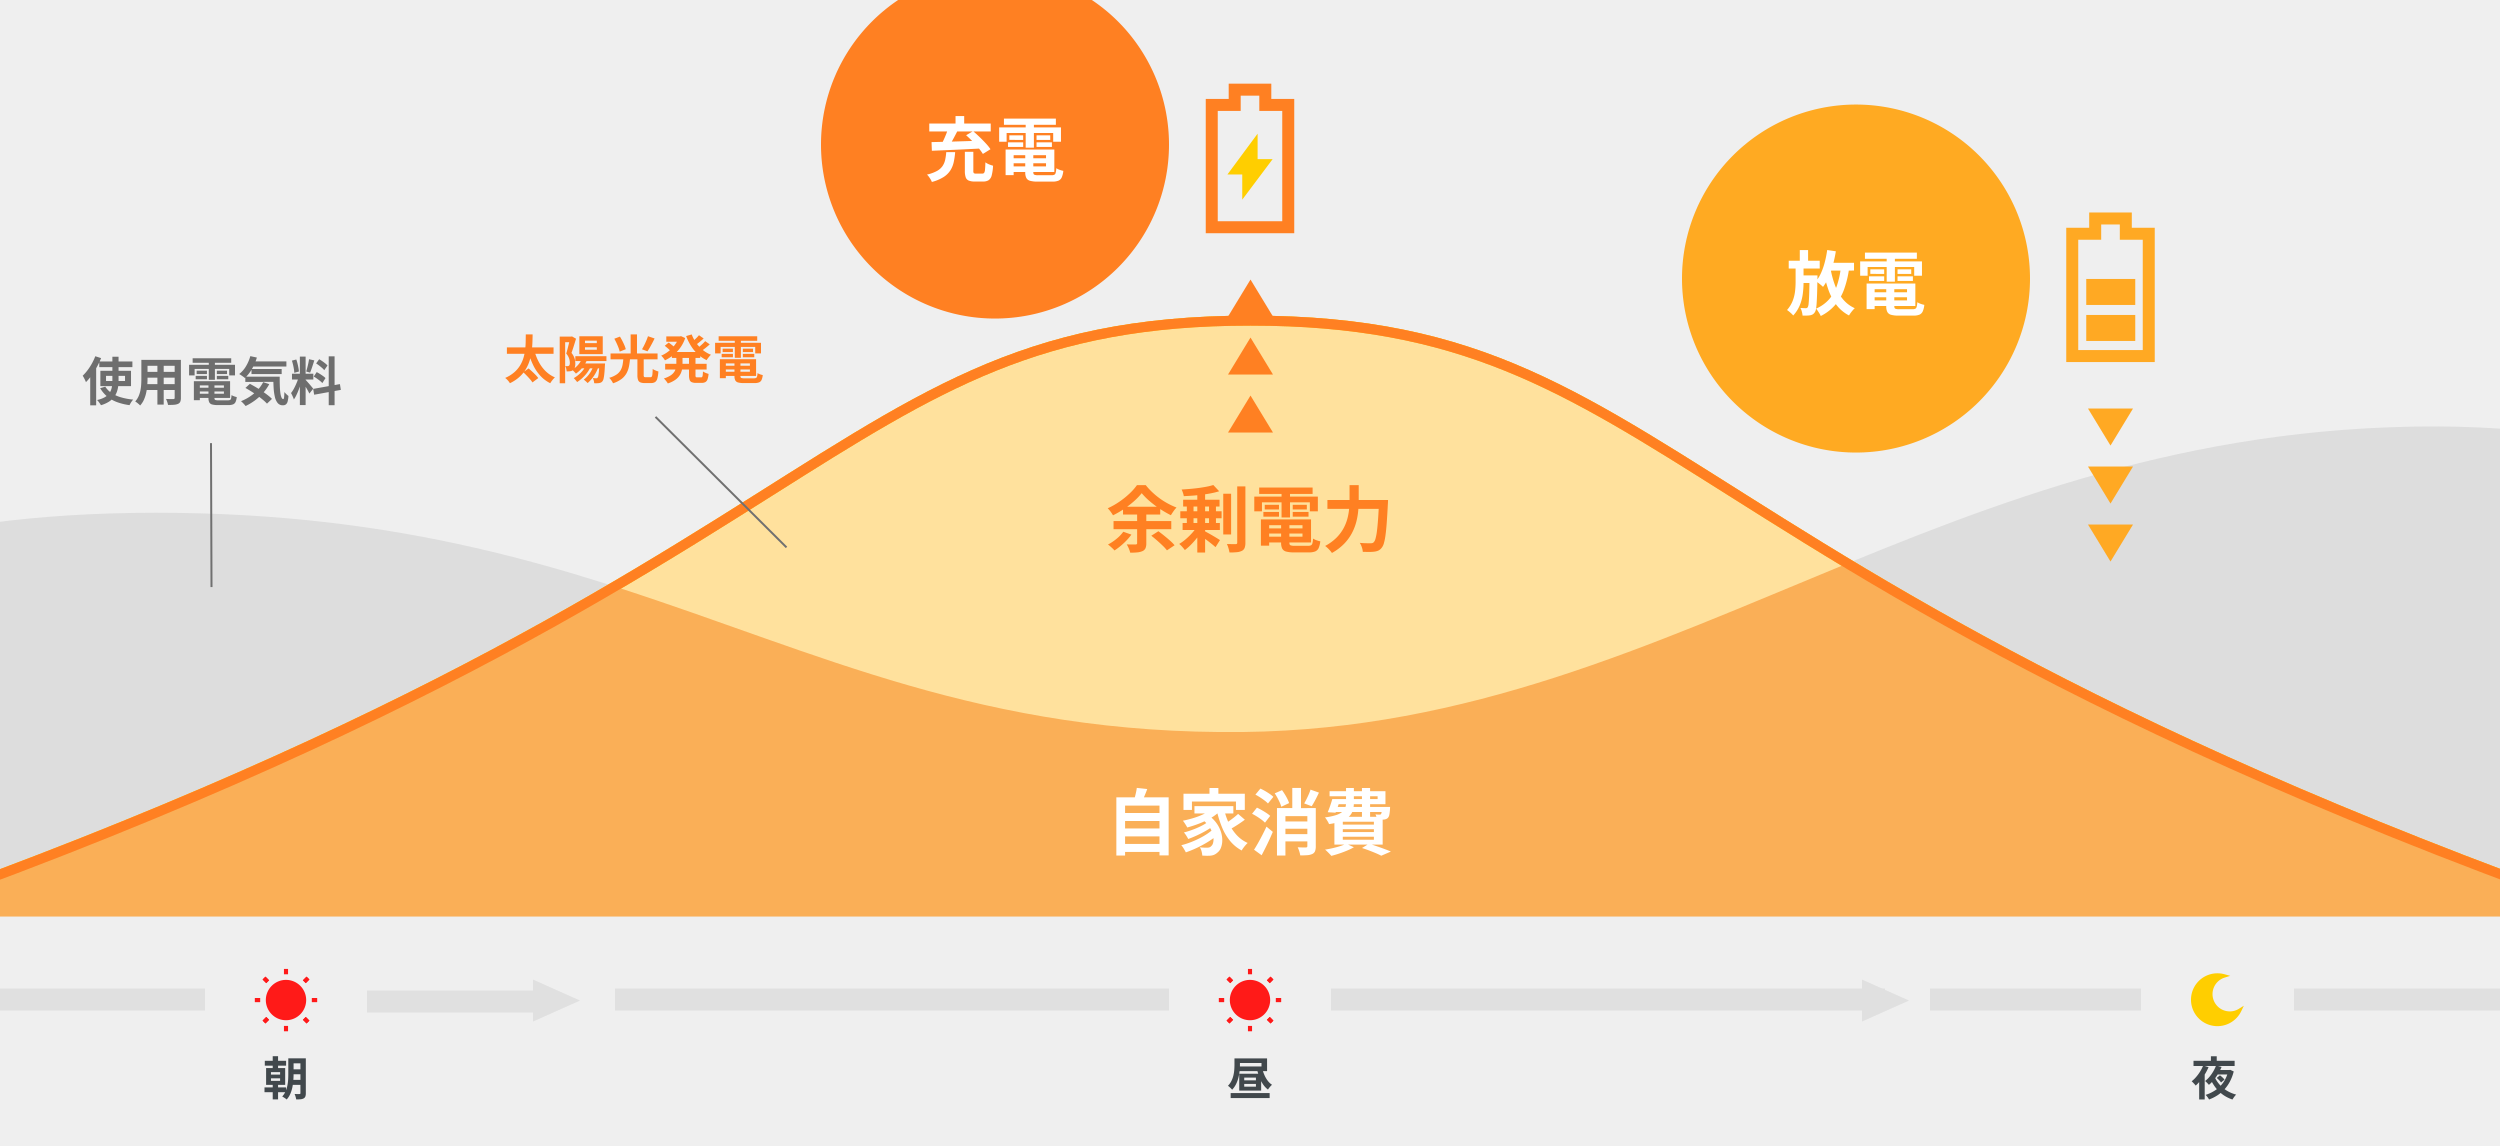 <?xml version="1.0" encoding="UTF-8"?>
<svg xmlns="http://www.w3.org/2000/svg" xmlns:xlink="http://www.w3.org/1999/xlink" width="2500" height="1146.285" viewBox="0 0 2500 1146.285">
  <rect x="0" y="0" width="2500" height="1146.285" fill="#333333" stroke="none"/>
  <defs>
    <clipPath id="clip-Web_1920_3">
      <rect width="2500" height="1146.284"></rect>
    </clipPath>
  </defs>
  <g id="Web_1920_3" data-name="Web 1920 – 3" clip-path="url(#clip-Web_1920_3)">
    <rect width="2500" height="1146.284" fill="#efefef"></rect>
    <g id="グループ_80" data-name="グループ 80">
      <path id="パス_193" data-name="パス 193" d="M9816.479,4553.866c-761.742-14.171-1025.041-379.2-1519.243-379.2s-763.144,300.483-1190.55,305.542-592.489-219.24-1087.342-219.24-516.985,234.872-987.881,255.9-305.649,737.3-305.649,737.3H9816.479Z" transform="translate(-5863.094 -3748.22)" fill="#ddd"></path>
      <path id="パス_201" data-name="パス 201" d="M1677.6,697.819H0C1278.257,309.079,1212.8,0,1677.6,0s399.335,309.079,1677.592,697.819Z" transform="translate(-427.116 315.63)" fill="#ffe19d"></path>
      <path id="パス_201_-_アウトライン" data-name="パス 201 - アウトライン" d="M3288.851,687.819c-651.989-204.061-940.9-386.478-1134.076-508.457C1987.511,73.748,1886.552,10,1677.6,10s-309.918,63.749-477.184,169.364C1007.231,301.342,718.324,483.758,66.337,687.819H3288.851m66.337,10H0C1278.257,309.079,1212.8,0,1677.6,0S2076.931,309.079,3355.188,697.819Z" transform="translate(-427.116 315.63)" fill="#fdbf17"></path>
      <path id="パス_202" data-name="パス 202" d="M1645.523,443.287H0c33.123-10.115,65.886-20.346,97.732-30.518,39.718-12.688,79.128-25.643,117.132-38.5,72.5-24.536,142.951-49.77,209.385-75,61.919-23.514,122.2-47.726,179.153-71.961,52.447-22.315,103.738-45.359,152.448-68.487,102.63-48.733,186.694-94.36,258.312-136.038C1214.4,87.45,1377.584,169.918,1638.635,166.829,1863.791,164.164,2044.968,79.516,2238.268,0c79.678,47.638,175.252,101.046,296.923,158.82,48.709,23.129,100,46.171,152.448,68.487,56.958,24.235,117.234,48.446,179.153,71.961,66.434,25.228,136.882,50.46,209.385,75,38,12.861,77.414,25.815,117.132,38.5,31.846,10.173,64.612,20.4,97.732,30.518Z" transform="translate(-395.044 565.164)" fill="#faaf57"></path>
      <path id="パス_203" data-name="パス 203" d="M3288.851,687.819c-651.989-204.061-940.9-386.478-1134.076-508.457C1987.511,73.748,1886.552,10,1677.6,10s-309.918,63.749-477.184,169.364C1007.231,301.342,718.324,483.758,66.337,687.819H3288.851m66.337,10H0C1278.257,309.079,1212.8,0,1677.6,0S2076.931,309.079,3355.188,697.819Z" transform="translate(-427.116 315.63)" fill="#ff8022"></path>
      <path id="パス_204" data-name="パス 204" d="M0,0H3075V1139H0Z" transform="translate(-282 916.556)" fill="#efefef"></path>
      <path id="パス_205" data-name="パス 205" d="M35.712-52.963a63.65,63.65,0,0,1-7.567,7.905,93.659,93.659,0,0,1-9.962,7.737,93.3,93.3,0,0,1-11.177,6.5,34.661,34.661,0,0,0-2.389-3.635,26.464,26.464,0,0,0-2.91-3.412,73.5,73.5,0,0,0,11.714-6.6,83.576,83.576,0,0,0,10.2-8.21A54.693,54.693,0,0,0,30.95-61h8.811a67.649,67.649,0,0,0,6.52,7.084,74.359,74.359,0,0,0,7.567,6.262A73.485,73.485,0,0,0,62.07-42.5a71.674,71.674,0,0,0,8.471,3.886,26.564,26.564,0,0,0-3.038,3.68q-1.443,2.085-2.614,4.017a104.979,104.979,0,0,1-10.817-6.26,100.9,100.9,0,0,1-10.338-7.75A65.937,65.937,0,0,1,35.712-52.963ZM17.033-39.421h37.2v7.776h-37.2ZM7.54-25.06H65.285v8.1H7.54ZM45.295-10.405l7.089-4.5Q55.1-12.92,58.2-10.433t5.888,4.978A45.34,45.34,0,0,1,68.6-.9l-7.65,5.106a41.821,41.821,0,0,0-4.2-4.627q-2.639-2.563-5.663-5.2T45.295-10.405Zm-28-3.985,8.1,2.854a53.278,53.278,0,0,1-4.956,5.92A69.86,69.86,0,0,1,14.527-.128,63.98,63.98,0,0,1,8.5,4.311,26.43,26.43,0,0,0,6.623,2.355Q5.45,1.233,4.191.138A23.7,23.7,0,0,0,1.97-1.605,49.95,49.95,0,0,0,10.52-7.314,37,37,0,0,0,17.295-14.39ZM31.125-36.248h9.18v33.4a12.053,12.053,0,0,1-.849,5.02,6,6,0,0,1-3.083,2.842,16.662,16.662,0,0,1-5.185,1.25q-3.021.289-7,.273a17.086,17.086,0,0,0-.8-2.747Q22.823,2.291,22.109.8A27.276,27.276,0,0,0,20.73-1.765q1.806.072,3.6.1t3.223.02q1.428-.008,2-.008a2.478,2.478,0,0,0,1.216-.332A1.2,1.2,0,0,0,31.125-3Zm86.123-16.139h7.873v40.724h-7.873Zm13.981-7.328H139.4V-3.534a14.43,14.43,0,0,1-.78,5.3A5.666,5.666,0,0,1,135.9,4.7a14.136,14.136,0,0,1-5.028,1.343,69.312,69.312,0,0,1-7.386.309,32.4,32.4,0,0,0-.985-4.193,29.555,29.555,0,0,0-1.579-4.281q2.829.072,5.3.1t3.391.012a1.9,1.9,0,0,0,1.255-.348,1.616,1.616,0,0,0,.36-1.212ZM74.309-34.909H115.6v7.046H74.309Zm2.834-11.527h36.392v6.861H77.142ZM76.6-23.125h37.264v6.975H76.6ZM91.3-55.033l7.817-1.3V6.4H91.3Zm-10.47,12.51h6.694V-19.8H80.831Zm22.192,0h6.919V-19.8h-6.919ZM91.246-20.013l6,2.436a62.1,62.1,0,0,1-5.267,8.052,85.009,85.009,0,0,1-6.458,7.512,55.834,55.834,0,0,1-6.679,5.948A36.341,36.341,0,0,0,76.229.721,24.257,24.257,0,0,0,73.211-2.2a49.168,49.168,0,0,0,6.7-4.875A64.8,64.8,0,0,0,86.3-13.349,43.937,43.937,0,0,0,91.246-20.013Zm16.065-41.12,5.86,6.246a71.785,71.785,0,0,1-7.935,2q-4.325.852-8.981,1.431t-9.344.931q-4.688.352-9.12.543a18.914,18.914,0,0,0-.842-3.343,25.6,25.6,0,0,0-1.322-3.3q4.248-.247,8.66-.627t8.623-.951q4.211-.572,7.907-1.3A59.456,59.456,0,0,0,107.312-61.132ZM97.675-15.467q.977.479,2.717,1.41t3.756,2.081q2.016,1.15,4,2.329T111.68-7.52q1.556.947,2.292,1.482l-4.44,7.063q-1.361-1.248-3.409-2.9t-4.371-3.406Q99.428-7.036,97.28-8.591t-3.709-2.6Zm61.49-2.29h40.883v5.137H159.165Zm.047-9.008h45.822V-3.652H159.212V-9.447h37.276V-20.971H159.212Zm15.9,3.191h8.281V-3.447q0,1.992.968,2.54a10.2,10.2,0,0,0,4.215.548H202.3a5.916,5.916,0,0,0,2.758-.515,3.139,3.139,0,0,0,1.376-2.078,25.156,25.156,0,0,0,.624-4.615A15.447,15.447,0,0,0,210.494-5.9a24.544,24.544,0,0,0,3.783,1.07,21.906,21.906,0,0,1-1.642,6.74,6.558,6.558,0,0,1-3.428,3.368,16.378,16.378,0,0,1-6.229.964H187.809a27.822,27.822,0,0,1-7.684-.838,6.15,6.15,0,0,1-3.9-2.936,12.7,12.7,0,0,1-1.113-5.872ZM154.9-26.765h8.266V-.455H154.9Zm-1.7-31.826H206.61v6.356H153.2Zm5.534,17.228h14.25v4.688h-14.25ZM157.387-34.2H173v4.743H157.387Zm29.328,0H202.53v4.743H186.715Zm0-7.167h14.112v4.688H186.715ZM175.559-56.017h8.451v27.31h-8.451Zm-27.278,6.477h63.567V-34.8h-8v-8.985h-47.9V-34.8h-7.665Zm73.132,3.389H276.6v8.844H221.412Zm51.621,0h9.011l-.028.8q-.028.8-.064,1.751t-.092,1.558q-.551,10.79-1.115,18.453t-1.263,12.719a54.172,54.172,0,0,1-1.6,8.012,12.562,12.562,0,0,1-2.124,4.4A9.667,9.667,0,0,1,272.426,4.4a13.528,13.528,0,0,1-4.067,1.1,35.891,35.891,0,0,1-5.149.293q-3.156,0-6.427-.107a17.133,17.133,0,0,0-.91-4.506,17.361,17.361,0,0,0-2.1-4.449q3.455.3,6.382.356t4.376.052a6.42,6.42,0,0,0,1.875-.236,3.5,3.5,0,0,0,1.452-.94,8.912,8.912,0,0,0,1.7-3.635,52.458,52.458,0,0,0,1.4-7.535q.616-4.811,1.131-12.053t.939-17.19Zm-29.5-14.884h9.181v14.869q0,4.912-.46,10.44a69.131,69.131,0,0,1-1.92,11.28,52.306,52.306,0,0,1-4.392,11.364,46.813,46.813,0,0,1-7.811,10.7,52.34,52.34,0,0,1-12.206,9.213,22.855,22.855,0,0,0-1.885-2.422q-1.178-1.347-2.505-2.59a23.585,23.585,0,0,0-2.4-2.005,48.2,48.2,0,0,0,11.168-8.1,41.081,41.081,0,0,0,7.1-9.316,43.9,43.9,0,0,0,3.975-9.86,58.623,58.623,0,0,0,1.736-9.769q.424-4.787.424-8.937Z" transform="translate(1106 546.142)" fill="#ff8022"></path>
      <path id="パス_206" data-name="パス 206" d="M17.256-39.076H50.39v5.657H17.256Zm6.769,14.4v5.138H43.03v-5.138Zm-5.657-5.077H49.011v15.305H18.368Zm4.9,15.851a21.455,21.455,0,0,0,6.316,6.4,34.292,34.292,0,0,0,9.432,4.287A64.463,64.463,0,0,0,51.206-.963,13.489,13.489,0,0,0,49.848.67q-.715.99-1.317,2.021t-1,1.9A57.91,57.91,0,0,1,34.938,1.522a33.821,33.821,0,0,1-9.745-5.555,31.35,31.35,0,0,1-7.022-8.318Zm7.109-29.931h6.173v23.717a45.551,45.551,0,0,1-.416,6.212,25.805,25.805,0,0,1-1.489,5.8A18.728,18.728,0,0,1,31.6-2.934a20.387,20.387,0,0,1-5.075,4.318,31.8,31.8,0,0,1-7.575,3.27,13.147,13.147,0,0,0-1.03-1.659Q17.236,2.03,16.5,1.066A13.365,13.365,0,0,0,15.076-.541a27.171,27.171,0,0,0,6.987-2.407A15.574,15.574,0,0,0,26.51-6.342a13.391,13.391,0,0,0,2.5-4.125,19.238,19.238,0,0,0,1.1-4.667,45.99,45.99,0,0,0,.269-5.028Zm-17.088-.48L19.1-42.443a81.771,81.771,0,0,1-4.183,8.821A83.635,83.635,0,0,1,9.7-25.282a52.271,52.271,0,0,1-5.765,6.868A21.149,21.149,0,0,0,3.1-20.392q-.573-1.213-1.227-2.441A20.028,20.028,0,0,0,.685-24.825a45.416,45.416,0,0,0,4.84-5.481A57.007,57.007,0,0,0,9.88-37.012,55.564,55.564,0,0,0,13.288-44.319ZM8.223-29.846l5.917-5.918.023.052V4.775H8.223ZM62.953-40.7H94.866v5.94H62.953Zm0,11.988H94.971V-22.9H62.953Zm-.1,12.26H95.174v5.888H62.85ZM59.363-40.7h6.173V-22q0,3.092-.274,6.71A57.574,57.574,0,0,1,64.23-8,34.67,34.67,0,0,1,62-.986a21.346,21.346,0,0,1-3.883,5.941,10.128,10.128,0,0,0-1.387-1.41q-.918-.8-1.876-1.526A14.522,14.522,0,0,0,53.2.9a19.3,19.3,0,0,0,3.382-5.2,28.257,28.257,0,0,0,1.843-5.867,43.49,43.49,0,0,0,.771-6.078q.167-3.036.167-5.792Zm33.309,0h6.213V-2.678a9.547,9.547,0,0,1-.624,3.851,4.335,4.335,0,0,1-2.192,2.121,11.9,11.9,0,0,1-4.041.923q-2.444.188-6.009.136a16.451,16.451,0,0,0-.787-3,24.682,24.682,0,0,0-1.227-2.981q1.494.093,3,.113t2.685.014q1.179-.006,1.658-.006a1.577,1.577,0,0,0,1.031-.277,1.274,1.274,0,0,0,.292-.964ZM75.4-38.328H81.7V4.018H75.4Zm39.557,25.5h29.526v3.71H114.952Zm.034-6.506h33.094V-2.637H114.987V-6.823h26.921v-8.323H114.987Zm11.481,2.3h5.981V-2.489q0,1.439.7,1.835a7.363,7.363,0,0,0,3.044.4h9.917A4.272,4.272,0,0,0,148.1-.631a2.267,2.267,0,0,0,.994-1.5,18.168,18.168,0,0,0,.451-3.333,11.156,11.156,0,0,0,2.478,1.2,17.726,17.726,0,0,0,2.732.773,15.821,15.821,0,0,1-1.186,4.868,4.736,4.736,0,0,1-2.476,2.433,11.829,11.829,0,0,1-4.5.7H135.64a20.094,20.094,0,0,1-5.549-.6,4.441,4.441,0,0,1-2.818-2.121,9.174,9.174,0,0,1-.8-4.241Zm-14.6-2.3h5.97v19h-5.97Zm-1.229-22.986h38.576v4.591H110.642Zm4,12.443h10.292v3.386H114.639Zm-.97,5.176h11.273v3.426H113.669Zm21.181,0h11.422v3.426H134.85Zm0-5.176h10.192v3.386H134.85Zm-8.058-10.584h6.1v19.724h-6.1Zm-19.7,4.678H153v10.645h-5.779v-6.489h-34.6v6.489h-5.536Zm61.835-3.388H204.39V-34H168.927Zm.572,7.645h30.178v5.037H169.5Zm-6.177,7.633h30.019v5.24H163.321Zm4.986-20.529L174.868-43a52.6,52.6,0,0,1-5.036,11.622,38.089,38.089,0,0,1-6.954,8.835,16.024,16.024,0,0,0-1.642-1.317q-1.051-.756-2.148-1.491a21.353,21.353,0,0,0-1.914-1.163,27.291,27.291,0,0,0,6.772-7.718A39.866,39.866,0,0,0,168.307-44.418Zm12.879,26.031,6.069,1.98a46.547,46.547,0,0,1-6.34,9.007A52.386,52.386,0,0,1,172.8-.046a59.053,59.053,0,0,1-9.19,5.523q-.47-.643-1.286-1.566T160.6,2.089q-.9-.9-1.6-1.459a48.713,48.713,0,0,0,9.025-4.721,42.222,42.222,0,0,0,7.6-6.448A35.718,35.718,0,0,0,181.186-18.387Zm10.107-5.5h6.415q-.018,4.719.095,8.782a70.745,70.745,0,0,0,.514,7.128,19.478,19.478,0,0,0,1.119,4.788q.718,1.724,1.849,1.724.611-.041.822-1.955t.263-5.074q.908,1.06,2.02,2.134a22.162,22.162,0,0,0,2.061,1.787,29.26,29.26,0,0,1-.776,5.311,5.8,5.8,0,0,1-1.681,3.032,4.757,4.757,0,0,1-3.139.968,6.415,6.415,0,0,1-5.128-2.206,14.543,14.543,0,0,1-2.847-6.139,52.223,52.223,0,0,1-1.257-9.12Q191.315-17.915,191.293-23.889ZM163.413-12.621l4.458-4.1q2.819,1.484,5.932,3.324t6.141,3.869q3.027,2.03,5.642,4.034a39.126,39.126,0,0,1,4.371,3.829L184.99,3.079a43.078,43.078,0,0,0-4.1-3.85q-2.467-2.065-5.413-4.187t-6.06-4.089Q166.3-11.014,163.413-12.621Zm54.444-31.3h5.767V4.532h-5.767Zm-7.878,17.077h21.342v5.808H209.979Zm6.783,3.081,3.439,1.7q-.648,2.623-1.542,5.515t-1.972,5.735q-1.077,2.843-2.293,5.362a31.345,31.345,0,0,1-2.527,4.387,16.956,16.956,0,0,0-.758-2.14q-.492-1.161-1.044-2.308t-1.045-1.98a29.431,29.431,0,0,0,3.067-4.765q1.5-2.836,2.742-5.875A47.465,47.465,0,0,0,216.762-23.761Zm6.77,3.037a15.285,15.285,0,0,1,1.248,1.29q.791.892,1.77,1.988t1.912,2.219l1.678,2.02q.745.9,1.069,1.348l-3.827,4.87q-.509-1.11-1.346-2.649t-1.821-3.17q-.984-1.631-1.914-3.087t-1.624-2.387ZM209.919-39.932l4.353-1.134A34.974,34.974,0,0,1,215.517-37q.534,2.185.912,4.245a35.959,35.959,0,0,1,.5,3.731l-4.672,1.256a27.57,27.57,0,0,0-.372-3.771q-.338-2.1-.851-4.305T209.919-39.932Zm17.121-1.4,5.263,1.151q-.665,2.1-1.384,4.346t-1.438,4.294q-.719,2.051-1.366,3.618l-3.943-1.129q.554-1.658,1.105-3.829t1.03-4.4Q226.787-39.506,227.04-41.333ZM246.722-44.2h5.86V4.613h-5.86ZM231.188-11.655l26.728-4.8.921,5.785L232.149-5.829Zm2.941-25.473,3.045-4.215q1.479.843,3.065,1.941t3,2.227a15.907,15.907,0,0,1,2.251,2.118l-3.237,4.7a16.36,16.36,0,0,0-2.149-2.225q-1.358-1.2-2.929-2.407T234.129-37.127Zm-2.356,13.1,2.919-4.447q1.531.78,3.2,1.829t3.172,2.129a17.122,17.122,0,0,1,2.427,2.057l-3.132,4.98a18.335,18.335,0,0,0-2.311-2.144q-1.456-1.167-3.1-2.335T231.773-24.023Z" transform="translate(82 400.556)" fill="#6e6e6e"></path>
      <path id="パス_207" data-name="パス 207" d="M9.714-39.123h5.353v13.649H9.714Zm0,25.329h5.353V4.035H9.714Zm-1.749-3.2v2.517H17.1v-2.517Zm0-6.235v2.461H17.1v-2.461ZM3.1-27.261H22.178v16.812H3.1Zm-1.3-7.3h21.3v4.86H1.806ZM27.992-26H40.068v4.923H27.992Zm0-11.03H40.068v4.995H27.992Zm-.04,21.567H40.078v4.994H27.951ZM1.5-7.967H23.024v4.851H1.5ZM37.425-37.029h5.4v34.9a9.458,9.458,0,0,1-.466,3.274,3.613,3.613,0,0,1-1.712,1.918,7.765,7.765,0,0,1-3.026.858q-1.78.171-4.433.161a12.623,12.623,0,0,0-.341-1.749q-.259-1-.584-1.995a10.58,10.58,0,0,0-.714-1.716q1.522.082,2.991.1t1.965-.028a1.038,1.038,0,0,0,.713-.212,1,1,0,0,0,.207-.724Zm-12.128,0h5.281v15.91q0,2.889-.253,6.251a54.84,54.84,0,0,1-.953,6.809,32.768,32.768,0,0,1-2.078,6.6,20.53,20.53,0,0,1-3.635,5.64,8.347,8.347,0,0,0-1.271-1.055q-.83-.584-1.7-1.122A11.3,11.3,0,0,0,19.186,1.2,18.507,18.507,0,0,0,22.53-3.916a28.779,28.779,0,0,0,1.819-5.747,41.449,41.449,0,0,0,.777-5.9q.171-2.932.171-5.56Z" transform="translate(263 1095.341)" fill="#41484c"></path>
      <path id="パス_208" data-name="パス 208" d="M3.669-2.282H42.643V2.713H3.669ZM35.087-27.353a40.953,40.953,0,0,0,2.177,6.7,28.148,28.148,0,0,0,3.319,5.863,17.271,17.271,0,0,0,4.448,4.24A13.183,13.183,0,0,0,43.6-9.177q-.776.848-1.475,1.754a18.5,18.5,0,0,0-1.16,1.665,21.808,21.808,0,0,1-4.921-5.248,34.48,34.48,0,0,1-3.575-6.98,64.441,64.441,0,0,1-2.51-8.23Zm-24.894-9.6H40.07v12.727H10.193v-4.635H34.5v-3.492H10.193ZM17.226-11.4v2.755H28.932V-11.4Zm0-6.34v2.71H28.932v-2.71Zm-4.994-3.881h21.92V-4.749H12.232ZM7.469-36.955h5.47v6.434q0,2.674-.312,5.915a47.689,47.689,0,0,1-1.137,6.651,32.616,32.616,0,0,1-2.377,6.6,22.416,22.416,0,0,1-4,5.743A10.6,10.6,0,0,0,3.944-6.947Q3.15-7.741,2.338-8.463A9.52,9.52,0,0,0,.947-9.528a19.3,19.3,0,0,0,3.529-4.992,25.528,25.528,0,0,0,1.963-5.537,36.88,36.88,0,0,0,.835-5.532q.194-2.709.194-5.013Z" transform="translate(1227 1095.341)" fill="#41484c"></path>
      <path id="パス_209" data-name="パス 209" d="M25.631-25.312H38.886v4.456H23.408ZM23.768-18.1a30.833,30.833,0,0,0,4.959,7.524,31.119,31.119,0,0,0,7.22,5.963A35.694,35.694,0,0,0,45.169-.735,13.741,13.741,0,0,0,43.85.705q-.7.871-1.332,1.8T41.466,4.183A35.874,35.874,0,0,1,32.034-.554a34.669,34.669,0,0,1-7.361-7.067,43.037,43.037,0,0,1-5.366-9.087Zm1.93.689,3.272-2.612a31.739,31.739,0,0,1,2.52,2.113,14.812,14.812,0,0,1,2,2.175l-3.472,2.9a14.039,14.039,0,0,0-1.853-2.28A29.232,29.232,0,0,0,25.7-17.411ZM2.508-34.532H43.63v5.22H2.508Zm17.4-4.566h5.83v7.239h-5.83Zm-7.727,9.3,5.378,1.624a56.336,56.336,0,0,1-3.578,6.925A58.191,58.191,0,0,1,9.538-14.89,42.491,42.491,0,0,1,4.7-9.751q-.415-.569-1.142-1.375T2.042-12.745a14.874,14.874,0,0,0-1.4-1.3,31.885,31.885,0,0,0,4.527-4.35,42.348,42.348,0,0,0,3.965-5.423A40.182,40.182,0,0,0,12.179-29.8Zm12.886-.062,5.516,1.491a53.324,53.324,0,0,1-3.317,6.552,53.209,53.209,0,0,1-4.306,6.22,33.2,33.2,0,0,1-5.066,5.11q-.451-.569-1.12-1.291t-1.39-1.408q-.722-.686-1.3-1.137A26.969,26.969,0,0,0,18.7-18.8a39.09,39.09,0,0,0,3.778-5.5A34.953,34.953,0,0,0,25.066-29.857Zm12.156,4.545h1.04l.931-.2,3.529,1.618A45.071,45.071,0,0,1,38.9-13.763,37.639,37.639,0,0,1,33.288-5.8,36.362,36.362,0,0,1,26.214.128a41.007,41.007,0,0,1-8.192,4.035,10.327,10.327,0,0,0-.916-1.575Q16.5,1.7,15.81.864a8.842,8.842,0,0,0-1.265-1.3A38.732,38.732,0,0,0,24.712-5.365a30.032,30.032,0,0,0,7.808-7.84,32.152,32.152,0,0,0,4.7-11.057ZM8.169-19.34,13.424-24.6l.277.118V4.107H8.169Z" transform="translate(2191 1095.341)" fill="#41484c"></path>
      <path id="パス_210" data-name="パス 210" d="M16.229-36.128h39.16v8H16.229Zm0,15.407h39.16v7.984H16.229Zm0,15.478h39.16v8H16.229ZM10.352-51.823H62.647V6.253H53.483V-43.557h-34.4V6.379H10.352Zm20.437-9.444L41.245-60.13q-1.3,3.554-2.746,6.938t-2.665,5.8l-7.905-1.442q.607-1.809,1.154-3.981t1.022-4.373A40.6,40.6,0,0,0,30.789-61.267Zm72.69.144h8.9v10.316h-8.9Zm-26,5.684h61.328v16.2h-8.842v-8.387H85.933v8.387h-8.45Zm10.97,12.4h38.895v7.327H88.453ZM95.5-30.171l6.663-3.9a33.427,33.427,0,0,1,8.206,7.876,31.407,31.407,0,0,1,4.549,8.861,27.2,27.2,0,0,1,1.356,8.649A20.335,20.335,0,0,1,114.9-1.325a10.877,10.877,0,0,1-3.625,4.893,11.816,11.816,0,0,1-4.015,2.395A15.942,15.942,0,0,1,102.4,6.6q-1.335.056-2.915-.016l-3.211-.144a20.164,20.164,0,0,0-.665-4.1,13.963,13.963,0,0,0-1.78-4.161q2.016.2,3.78.28t3.125.08a9.993,9.993,0,0,0,2.438-.272,3.972,3.972,0,0,0,1.967-1.249,5.767,5.767,0,0,0,1.888-3.089,14.557,14.557,0,0,0,.451-5.04,21.066,21.066,0,0,0-1.452-6.191,26.309,26.309,0,0,0-3.828-6.608A31.486,31.486,0,0,0,95.5-30.171Zm11.387-11.007,7.152,3a44,44,0,0,1-9.21,7.014,80.9,80.9,0,0,1-11.478,5.509,118.793,118.793,0,0,1-12.079,3.984q-.425-.834-1.211-2.121t-1.635-2.573a16.192,16.192,0,0,0-1.571-2.064,113.607,113.607,0,0,0,11.5-2.978A67.706,67.706,0,0,0,98.933-35.7,33.4,33.4,0,0,0,106.891-41.178Zm-5.6,14.339,5.531,3.888a59.375,59.375,0,0,1-7.2,4.731Q95.364-15.8,90.8-13.693t-8.587,3.522q-.721-1.442-1.932-3.358A20.28,20.28,0,0,0,77.869-16.7q2.944-.727,6.219-1.838t6.478-2.47q3.2-1.358,6-2.853A33.978,33.978,0,0,0,101.288-26.839Zm5.834,6.869,5.909,4.409a63.334,63.334,0,0,1-6.812,5.46,93.876,93.876,0,0,1-8.4,5.243q-4.492,2.5-9.108,4.564t-8.88,3.508q-.777-1.6-2.028-3.66a24.435,24.435,0,0,0-2.51-3.491,77.51,77.51,0,0,0,8.8-2.77q4.532-1.715,8.848-3.858a74.828,74.828,0,0,0,7.983-4.566A44.855,44.855,0,0,0,107.122-19.97Zm10.9-19.965A72.972,72.972,0,0,0,122.9-25.8a45.691,45.691,0,0,0,7.746,11.668,33.7,33.7,0,0,0,11.038,7.94,23.562,23.562,0,0,0-2.1,2.161q-1.159,1.327-2.2,2.746a26.036,26.036,0,0,0-1.7,2.606,38.686,38.686,0,0,1-11.608-9.535,53.522,53.522,0,0,1-8.015-13.537,104.2,104.2,0,0,1-5.269-16.724ZM132.1-35.251l6.751,5.8q-2.489,1.864-5.3,3.759T128-22.142q-2.747,1.651-5.09,2.9l-5.508-5.2q2.271-1.3,4.962-3.138t5.273-3.871Q130.219-33.491,132.1-35.251Zm44.593,7.543h28.57v7.271h-28.57Zm-.064,12.665h28.635v7.255H176.627Zm27.891-44.491,8.419,3q-1.736,3.778-3.658,7.409t-3.593,6.2l-7.5-2.82q1.1-1.872,2.281-4.22t2.278-4.868A44.628,44.628,0,0,0,204.518-59.534ZM168.725-55.8l7.3-3.222q1.431,1.976,2.855,4.283t2.543,4.563a24.719,24.719,0,0,1,1.655,4.128l-7.824,3.664a23.678,23.678,0,0,0-1.459-4.144q-1.035-2.328-2.338-4.756A48.873,48.873,0,0,0,168.725-55.8Zm2.249,14.744H205.4v8.042H179.424V6.347h-8.45Zm30.375,0h8.434V-2.9a13.688,13.688,0,0,1-.713,4.876,5.4,5.4,0,0,1-2.779,2.857A14.116,14.116,0,0,1,201.3,6.029q-2.977.233-7.041.233a26.086,26.086,0,0,0-.977-4.085A26.74,26.74,0,0,0,191.7-1.867q2.451.128,4.919.164t3.275.02q1.456-.072,1.456-1.329ZM186.281-61.236H195v25.554h-8.715Zm-36.885,6.7,5.019-6.03q2.232,1.024,4.7,2.444t4.657,2.932a28.249,28.249,0,0,1,3.577,2.864l-5.38,6.67a24.4,24.4,0,0,0-3.368-2.972q-2.128-1.6-4.553-3.18T149.4-54.536Zm-3.344,19.143,4.89-6.117q2.288,1.024,4.8,2.464t4.781,2.944a27.482,27.482,0,0,1,3.673,2.84l-5.212,6.783A27.051,27.051,0,0,0,155.5-29.5q-2.18-1.625-4.668-3.185T146.052-35.392Zm2,35.947q1.8-2.767,3.924-6.539t4.34-8.051q2.216-4.28,4.169-8.48l6.334,5.227q-1.615,3.872-3.471,7.883t-3.819,7.939q-1.964,3.928-3.891,7.561Zm80.7-50.618h42.874V-52.9H223.583v-5.08h55.876v13H228.753Zm-2.477,0h8.057q-1.1,3.507-2.4,7.2t-2.386,6.4l-7.832-.48q1.177-2.722,2.417-6.3T226.276-50.064Zm.75,7.858h51.806v5.08H225.479Zm48.952,0h8.113l-.036.8q-.036.8-.052,1.446a46.57,46.57,0,0,1-.675,5.563,6.3,6.3,0,0,1-1.373,3.059,4.97,4.97,0,0,1-1.891,1.237,8.933,8.933,0,0,1-2.281.525q-1.073.056-2.9.048t-3.946-.1a12.887,12.887,0,0,0-.5-2.608,13.231,13.231,0,0,0-.978-2.553q1.342.144,2.388.216a10.432,10.432,0,0,0,1.622.016,4.514,4.514,0,0,0,.871-.072,1.139,1.139,0,0,0,.648-.415,4.274,4.274,0,0,0,.62-1.9,43.285,43.285,0,0,0,.362-4.384Zm-35.93-18.959h7.816v14.892a26.869,26.869,0,0,1-.925,7.17,14.277,14.277,0,0,1-3.5,6.073,21.44,21.44,0,0,1-7.478,4.743,56.6,56.6,0,0,1-12.926,3.221,15.489,15.489,0,0,0-1.059-2.212q-.705-1.25-1.511-2.473a15.537,15.537,0,0,0-1.527-2,58.25,58.25,0,0,0,11.131-2.315,19.284,19.284,0,0,0,6.339-3.3,9.3,9.3,0,0,0,2.9-4.145,15.883,15.883,0,0,0,.74-4.934Zm15.9,0H264.1v29.03h-8.153ZM236.8-19.947v2.888h31.09v-2.888Zm0,7.518v2.976h31.09v-2.976Zm0-15.02v2.887h31.09v-2.887Zm-8.394-4.9H276.66V-4.557H228.4ZM256-1.151l6.976-4.288q3.838,1.161,7.914,2.566T278.62-.1q3.656,1.369,6.264,2.505l-9.638,4.167q-2.071-1.12-5.17-2.441t-6.709-2.705Q259.756.042,256-1.151ZM240.162-5.415l7.729,3.5a57.816,57.816,0,0,1-6.837,3.358q-3.9,1.637-7.972,2.993T225.3,6.716a26.365,26.365,0,0,0-1.82-2.064q-1.131-1.175-2.3-2.313a22.136,22.136,0,0,0-2.129-1.86q3.841-.623,7.773-1.527t7.408-2.015A40.965,40.965,0,0,0,240.162-5.415Z" transform="translate(1106 849.156)" fill="#fff"></path>
      <path id="パス_211" data-name="パス 211" d="M2.9-31.144H49.553v6.416H2.9Zm16.331,24.8,5.4-3.793q1.633,1.4,3.487,3.113T31.635-3.6a25.328,25.328,0,0,1,2.636,3.12L28.463,3.865A27.625,27.625,0,0,0,26.009.641q-1.553-1.8-3.346-3.625T19.236-6.343ZM30.312-28.168a53.53,53.53,0,0,0,4.34,11.3,37.764,37.764,0,0,0,6.822,9.322,30.516,30.516,0,0,0,9.471,6.392A15.351,15.351,0,0,0,49.266.513a26.74,26.74,0,0,0-1.694,2.131q-.791,1.106-1.311,2.015a34.1,34.1,0,0,1-10.01-7.526A44.318,44.318,0,0,1,29.143-13.5a76.206,76.206,0,0,1-4.87-13.233ZM21.784-44.163h6.833q-.041,4.012-.217,8.411t-.8,8.94a55.652,55.652,0,0,1-2.013,9A39.287,39.287,0,0,1,21.715-9.23a34.428,34.428,0,0,1-6.353,7.661A38.847,38.847,0,0,1,5.894,4.654,15.275,15.275,0,0,0,3.868,1.886,18.644,18.644,0,0,0,1.181-.627,35.528,35.528,0,0,0,10.14-6.162,29.662,29.662,0,0,0,16-12.977a32.309,32.309,0,0,0,3.443-7.656,47.642,47.642,0,0,0,1.678-8.046,79.448,79.448,0,0,0,.551-8Q21.743-40.631,21.784-44.163ZM71.325-22.382h31.111v4.915H71.325Zm5.482,7.311H96.813v4.846H76.807ZM78.155-20.4l5.089,1.256a31.431,31.431,0,0,1-4.791,8.112,30.836,30.836,0,0,1-6.525,6.09,13.9,13.9,0,0,0-1.068-1.237q-.68-.715-1.406-1.43a14.37,14.37,0,0,0-1.3-1.155,23.985,23.985,0,0,0,5.971-4.969A21.91,21.91,0,0,0,78.155-20.4Zm3.73,7.381,4.753,1.389A34.6,34.6,0,0,1,80.786-3a38.058,38.058,0,0,1-7.671,6.5,15.866,15.866,0,0,0-.961-1.263Q71.541,1.494,70.9.753A9.365,9.365,0,0,0,69.729-.416,31.205,31.205,0,0,0,76.8-5.843,26.279,26.279,0,0,0,81.885-13.015Zm7.644.122,4.886,1.2a38.587,38.587,0,0,1-4.561,9.148A33.629,33.629,0,0,1,83.6,4.509a12.617,12.617,0,0,0-1.088-1.123q-.7-.654-1.447-1.288t-1.32-1.033a26.2,26.2,0,0,0,5.83-6.078A29.81,29.81,0,0,0,89.529-12.893Zm5.809-2.178h5.709l-.046.816q-.046.816-.1,1.319-.242,4.973-.577,8.168a37.057,37.057,0,0,1-.783,4.96A6.214,6.214,0,0,1,98.43,2.715a4.387,4.387,0,0,1-1.48,1.238,6.839,6.839,0,0,1-1.764.538,13.663,13.663,0,0,1-2.167.2q-1.329.035-2.832-.028a12.431,12.431,0,0,0-.44-2.655A11.556,11.556,0,0,0,88.8-.487q1.1.1,1.991.156T92.2-.279A2.34,2.34,0,0,0,93.005-.4a1.476,1.476,0,0,0,.607-.471,4.34,4.34,0,0,0,.7-1.859,41.1,41.1,0,0,0,.568-4.19q.269-2.769.459-7.3ZM80.994-31.319V-28.8H92.808v-2.516Zm0-6.556v2.452H92.808v-2.452Zm-5.657-4.388H98.748V-24.4H75.337Zm-19.631.324H67.967v5.564H61.16V4.695H55.707Zm10.385,0h1l.88-.226,4.071,2.31q-.67,2.231-1.449,4.762t-1.571,4.967q-.791,2.435-1.547,4.486A16.057,16.057,0,0,1,70.6-20a18.681,18.681,0,0,1,.727,4.924,13.647,13.647,0,0,1-.537,4.14,4.768,4.768,0,0,1-1.8,2.543,5.852,5.852,0,0,1-1.376.7,9.642,9.642,0,0,1-1.6.408,27.206,27.206,0,0,1-3.4.121,16.84,16.84,0,0,0-.385-2.669,9.219,9.219,0,0,0-.958-2.651q.687.052,1.243.058t1.012-.006a2.351,2.351,0,0,0,1.455-.439A1.885,1.885,0,0,0,65.658-14a7.982,7.982,0,0,0,.185-1.85,14.516,14.516,0,0,0-.709-4.168,14.6,14.6,0,0,0-2.913-4.964q.559-1.74,1.107-3.849t1.085-4.248q.537-2.139.969-3.985t.71-3.089ZM133.4-20.426h6.294V-3.535a3.021,3.021,0,0,0,.343,1.783q.343.4,1.625.4h4.8a1.515,1.515,0,0,0,1.307-.6,5.4,5.4,0,0,0,.629-2.368q.193-1.773.3-5.308a8.916,8.916,0,0,0,1.685,1.016q1.031.5,2.108.9t1.9.633a34.851,34.851,0,0,1-1.062,7.049A6.089,6.089,0,0,1,151.081,3.5a7.319,7.319,0,0,1-4.088.994h-6.244a10.977,10.977,0,0,1-4.529-.747,4.142,4.142,0,0,1-2.21-2.494,14.772,14.772,0,0,1-.613-4.745Zm-14.024.26h6.671a65.9,65.9,0,0,1-1.08,8.05,23.968,23.968,0,0,1-2.5,6.91A18.593,18.593,0,0,1,117.5.453a28.572,28.572,0,0,1-8.484,4.271,13.394,13.394,0,0,0-.976-1.871A21.056,21.056,0,0,0,106.654.864a12.969,12.969,0,0,0-1.45-1.6,25.2,25.2,0,0,0,7.38-3.318,13.506,13.506,0,0,0,4.106-4.4,17.457,17.457,0,0,0,1.9-5.4A58.754,58.754,0,0,0,119.372-20.166Zm-9.057-19.666,5.623-2.131q1.213,1.947,2.374,4.212t2.09,4.446a26.5,26.5,0,0,1,1.368,3.949l-6.08,2.426a26.8,26.8,0,0,0-1.2-3.943q-.843-2.227-1.937-4.578T110.316-39.832Zm33.67-2.506,6.607,2.258q-1.12,2.306-2.375,4.666t-2.458,4.477q-1.2,2.117-2.319,3.722l-5.455-2.073q1.074-1.739,2.2-3.995t2.128-4.622Q143.316-40.269,143.986-42.338ZM106.552-25.112h47.011v5.889H106.552Zm20.09-19.073h6.346V-22.7h-6.346Zm41.267,17.64h28.3v5.9h-28.3ZM162.3-42.176h14.735v5.361H162.3Zm-1.143,27.419h41.467V-9.03H161.159Zm13.665-27.419h1.124l1.094-.226,4.163,1.91a36.512,36.512,0,0,1-3.407,7.368,36.788,36.788,0,0,1-4.71,6.175,38.967,38.967,0,0,1-5.714,4.973,42.369,42.369,0,0,1-6.405,3.762,19.056,19.056,0,0,0-1.725-2.475,16.734,16.734,0,0,0-2.073-2.221,29.85,29.85,0,0,0,5.647-3.074,35.055,35.055,0,0,0,5.071-4.258,33,33,0,0,0,4.148-5.138,24.689,24.689,0,0,0,2.788-5.732Zm-2.49,18.6h6.184v9a30.561,30.561,0,0,1-.509,5.539A16.271,16.271,0,0,1,175.99-3.7a16.712,16.712,0,0,1-4.432,4.776A26.953,26.953,0,0,1,163.8,4.885a13.685,13.685,0,0,0-1.077-1.673q-.689-.938-1.459-1.835a13.714,13.714,0,0,0-1.424-1.46,25.883,25.883,0,0,0,6.651-2.976,13.061,13.061,0,0,0,3.755-3.61,11.472,11.472,0,0,0,1.673-3.968,20.247,20.247,0,0,0,.416-4.063Zm15.377-20.538a36.524,36.524,0,0,0,4.441,8.4,35.957,35.957,0,0,0,6.523,7.027,31.047,31.047,0,0,0,8.292,4.9,12.783,12.783,0,0,0-1.54,1.566q-.816.964-1.566,1.963a16.879,16.879,0,0,0-1.23,1.856,34.986,34.986,0,0,1-8.713-5.874,40.834,40.834,0,0,1-6.819-8.2,54.436,54.436,0,0,1-4.977-10.046ZM160.725-32.746l3.92-3.248q1.01.664,2.132,1.547t2.17,1.728a19.118,19.118,0,0,1,1.718,1.538l-4.094,3.618a18.708,18.708,0,0,0-1.59-1.61q-1-.918-2.124-1.868T160.725-32.746Zm34.235-10.6,4.708,3.277q-2.046,1.837-4.275,3.662t-4.078,3.06l-3.729-2.871q1.172-.919,2.532-2.14t2.656-2.541A30.674,30.674,0,0,0,194.96-43.346Zm6.217,5.939,4.574,3.208q-2.091,1.929-4.509,3.826t-4.4,3.2l-3.757-2.871q1.276-.929,2.771-2.2t2.913-2.631A34.556,34.556,0,0,0,201.177-37.407ZM185-23.3h6.5V-3.419a3.594,3.594,0,0,0,.286,1.825q.286.379,1.37.379h3.981a1.231,1.231,0,0,0,1.05-.459,3.909,3.909,0,0,0,.508-1.736q.162-1.276.266-3.706a12.552,12.552,0,0,0,2.654,1.436,19.5,19.5,0,0,0,2.95,1,22.115,22.115,0,0,1-1.025,5.4A5.093,5.093,0,0,1,201.429,3.5a7.2,7.2,0,0,1-3.678.818h-5.726a10.576,10.576,0,0,1-4.341-.706,3.941,3.941,0,0,1-2.1-2.4A14.508,14.508,0,0,1,185-3.39Zm33.955,10.472h29.526v3.71H218.952Zm.034-6.506h33.094V-2.637H218.987V-6.823h26.921v-8.323H218.987Zm11.481,2.3h5.981V-2.489q0,1.439.7,1.835a7.363,7.363,0,0,0,3.044.4h9.917A4.272,4.272,0,0,0,252.1-.631a2.267,2.267,0,0,0,.994-1.5,18.168,18.168,0,0,0,.451-3.333,11.156,11.156,0,0,0,2.478,1.2,17.726,17.726,0,0,0,2.732.773,15.82,15.82,0,0,1-1.186,4.868,4.736,4.736,0,0,1-2.476,2.433,11.829,11.829,0,0,1-4.5.7H239.64a20.094,20.094,0,0,1-5.549-.6,4.441,4.441,0,0,1-2.818-2.121,9.174,9.174,0,0,1-.8-4.241Zm-14.6-2.3h5.97v19h-5.97Zm-1.229-22.986h38.576v4.591H214.642Zm4,12.443h10.292v3.386H218.639Zm-.97,5.176h11.273v3.426H217.669Zm21.181,0h11.422v3.426H238.85Zm0-5.176h10.192v3.386H238.85Zm-8.058-10.584h6.1v19.724h-6.1Zm-19.7,4.678H257v10.645h-5.779v-6.489h-34.6v6.489h-5.536Z" transform="translate(504 378.556)" fill="#ff8022"></path>
      <path id="パス_212" data-name="パス 212" d="M-.5,143.918-1,0,1,0l.5,143.914Z" transform="translate(211 443.142)" fill="#707070"></path>
      <path id="パス_213" data-name="パス 213" d="M130.294,131.208-.706.708.706-.708l131,130.5Z" transform="translate(655.5 416.892)" fill="#707070"></path>
      <path id="パス_200" data-name="パス 200" d="M25.583.71H68.19V15.978H91.133v134.3H2.64V15.978H25.583ZM56.2,12.7H37.574V27.969H14.631V138.286H79.142V27.969H56.2Z" transform="translate(1203.113 82.953)" fill="#ff8022"></path>
      <g id="グループ_68" data-name="グループ 68" transform="translate(1184.794 74.247)">
        <path id="パス_201-2" data-name="パス 201" d="M36.154,8.745V49.554H5.972Z" transform="translate(36.666 50.663)" fill="#ffce00"></path>
        <path id="パス_202-2" data-name="パス 202" d="M7.42,51.779V11.23H37.832Z" transform="translate(50.04 73.627)" fill="#ffce00"></path>
      </g>
      <path id="パス_214" data-name="パス 214" d="M174,0A174,174,0,1,1,0,174,174,174,0,0,1,174,0Z" transform="translate(821 -29.444)" fill="#ff8022"></path>
      <path id="パス_215" data-name="パス 215" d="M39.861-23.78h8.473V-4.688A3.509,3.509,0,0,0,48.8-2.442a3.373,3.373,0,0,0,2.187.463h6.393a2.086,2.086,0,0,0,1.775-.773A7.119,7.119,0,0,0,60-5.945q.261-2.418.4-7.308a13.629,13.629,0,0,0,2.241,1.4,20.162,20.162,0,0,0,2.837,1.2q1.477.495,2.576.8a45.8,45.8,0,0,1-1.36,9.69,8.194,8.194,0,0,1-3.045,4.781A9.976,9.976,0,0,1,58.1,5.963h-8.36a15.081,15.081,0,0,1-6.089-.978,5.479,5.479,0,0,1-2.967-3.3,19.29,19.29,0,0,1-.825-6.283Zm-18.623.326h8.926A74.206,74.206,0,0,1,28.709-13.38a25.349,25.349,0,0,1-3.426,8.35,22.432,22.432,0,0,1-6.815,6.589,42.442,42.442,0,0,1-11.6,4.862A14.287,14.287,0,0,0,5.648,3.9q-.818-1.38-1.773-2.7A14.8,14.8,0,0,0,1.985-.976a38.019,38.019,0,0,0,9.948-3.6,16.427,16.427,0,0,0,5.586-4.909,17.837,17.837,0,0,0,2.65-6.264A55.2,55.2,0,0,0,21.237-23.454ZM41.11-40.309l6.985-4.084Q51.18-41.8,54.507-38.6t6.278,6.394a47.078,47.078,0,0,1,4.707,5.853l-7.616,4.73a48.458,48.458,0,0,0-4.33-5.911q-2.751-3.29-6.016-6.654T41.11-40.309ZM23.2-47.24l9.277,2.6q-1.525,3.01-3.2,6.139t-3.3,5.933q-1.629,2.8-3.09,4.98l-7.125-2.478q1.352-2.341,2.77-5.33t2.642-6.1Q22.389-44.6,23.2-47.24ZM6.54-33.449q6.347-.14,14.642-.358t17.527-.513q9.232-.3,18.206-.606l-.3,7.826q-8.858.475-17.9.914t-17.25.79q-8.206.35-14.6.615ZM4.275-52H65.731v7.926H4.275ZM30.534-59.48h8.652v11.92H30.534Zm54.21,42.217h39.747v4.994H84.744Zm.046-8.758h44.55V-3.55H84.79V-9.184h36.24v-11.2H84.79Zm15.456,3.1H108.3V-3.351q0,1.937.941,2.47a9.911,9.911,0,0,0,4.1.533h13.349a5.751,5.751,0,0,0,2.682-.5A3.052,3.052,0,0,0,130.7-2.87a24.458,24.458,0,0,0,.607-4.487,15.018,15.018,0,0,0,3.336,1.617,23.862,23.862,0,0,0,3.678,1.04,21.3,21.3,0,0,1-1.6,6.553A6.376,6.376,0,0,1,133.4,5.128a15.923,15.923,0,0,1-6.056.937H112.592a27.049,27.049,0,0,1-7.47-.814A5.979,5.979,0,0,1,101.328,2.4a12.35,12.35,0,0,1-1.082-5.709ZM80.6-26.021h8.037V-.442H80.6ZM78.941-56.964H130.87v6.18H78.941Zm5.38,16.75H98.176v4.558H84.322Zm-1.306,6.968H98.191v4.611H83.016Zm28.513,0H126.9v4.611H111.529Zm0-6.968h13.72v4.558h-13.72ZM100.682-54.461H108.9v26.552h-8.216Zm-26.52,6.3h61.8v14.33h-7.779V-42.57H81.613v8.736H74.162Z" transform="translate(925 175.556)" fill="#fff"></path>
      <path id="パス_200-2" data-name="パス 200" d="M25.583.71H68.19V15.978H91.133v134.3H2.64V15.978H25.583ZM56.2,12.7H37.574V27.969H14.631V138.286H79.142V27.969H56.2Z" transform="translate(2063.613 211.779)" fill="#ffa923"></path>
      <path id="パス_216" data-name="パス 216" d="M0,0H49V26H0Z" transform="translate(2086.253 314.955)" fill="#ffa923"></path>
      <path id="パス_217" data-name="パス 217" d="M0,0H49V26H0Z" transform="translate(2086.253 278.955)" fill="#ffa923"></path>
      <path id="パス_218" data-name="パス 218" d="M174,0A174,174,0,1,1,0,174,174,174,0,0,1,174,0Z" transform="translate(1682 104.556)" fill="#fa2"></path>
      <path id="パス_219" data-name="パス 219" d="M2.72-48.805h31v7.779h-31ZM14.5-34.141h11.75v7.615H14.5Zm-.713-25.332h8.309v14.152H13.786Zm9.735,25.332h7.943v2.056a9.576,9.576,0,0,1-.07,1.285q-.1,8.445-.291,14.387t-.451,9.819a52.624,52.624,0,0,1-.688,6.1,8.159,8.159,0,0,1-1.128,3.171A7.107,7.107,0,0,1,26.73,4.812a7.952,7.952,0,0,1-2.626.931,25.781,25.781,0,0,1-3.3.284q-2,.067-4.238,0a21.918,21.918,0,0,0-.694-3.87A15.355,15.355,0,0,0,14.409-1.59q1.677.1,3.1.163t2.245.062A2.467,2.467,0,0,0,20.9-1.579a2.417,2.417,0,0,0,.89-.844,10.869,10.869,0,0,0,.862-3.88q.326-3.04.54-9.353t.33-16.887ZM40.474-46.75H68.02v7.763H40.474Zm.717-12.785,8.653,1.279a131.255,131.255,0,0,1-2.932,13.623A89,89,0,0,1,42.66-32.423a46.579,46.579,0,0,1-5.645,9.775,22.677,22.677,0,0,0-1.98-1.833q-1.279-1.076-2.674-2.14t-2.385-1.7a35.765,35.765,0,0,0,5.17-8.5,69.539,69.539,0,0,0,3.69-10.745A104.482,104.482,0,0,0,41.192-59.535ZM54.85-42.04l8.27.841A102.6,102.6,0,0,1,58.134-20.31a50.679,50.679,0,0,1-8.981,15.7A46.28,46.28,0,0,1,34.741,6.46a14.445,14.445,0,0,0-1.188-2.342q-.846-1.407-1.781-2.795A21.477,21.477,0,0,0,30.065-.93a37.081,37.081,0,0,0,12.966-9.22,40.966,40.966,0,0,0,7.815-13.629A84.017,84.017,0,0,0,54.85-42.04Zm-10.227,1.57a92.514,92.514,0,0,0,4.559,16.648,47.32,47.32,0,0,0,7.753,13.476,33.027,33.027,0,0,0,11.84,9A20.183,20.183,0,0,0,66.735.75q-1.106,1.29-2.089,2.642A25.859,25.859,0,0,0,63.016,5.9,37.713,37.713,0,0,1,50.424-4.652a55.322,55.322,0,0,1-8.088-15.32,129.819,129.819,0,0,1-5.047-19.259ZM9.6-44.665h7.943V-27.3a91.526,91.526,0,0,1-.735,11.48A46.16,46.16,0,0,1,13.879-4.5,34.65,34.65,0,0,1,7.226,5.929,24.649,24.649,0,0,0,4.335,3.045,39.231,39.231,0,0,0,1.03.45,31.148,31.148,0,0,0,6.654-8.644,38.426,38.426,0,0,0,9.04-18.155,80.491,80.491,0,0,0,9.6-27.414Zm75.148,27.4h39.747v4.994H84.744Zm.046-8.758h44.55V-3.55H84.79V-9.184h36.24v-11.2H84.79Zm15.456,3.1H108.3V-3.351q0,1.937.941,2.47a9.911,9.911,0,0,0,4.1.533h13.349a5.751,5.751,0,0,0,2.682-.5A3.052,3.052,0,0,0,130.7-2.87a24.458,24.458,0,0,0,.607-4.487,15.018,15.018,0,0,0,3.336,1.617,23.862,23.862,0,0,0,3.678,1.04,21.3,21.3,0,0,1-1.6,6.553A6.376,6.376,0,0,1,133.4,5.128a15.923,15.923,0,0,1-6.056.937H112.592a27.049,27.049,0,0,1-7.47-.814A5.979,5.979,0,0,1,101.328,2.4a12.35,12.35,0,0,1-1.082-5.709ZM80.6-26.021h8.037V-.442H80.6ZM78.941-56.964H130.87v6.18H78.941Zm5.38,16.75H98.176v4.558H84.322Zm-1.306,6.968H98.191v4.611H83.016Zm28.513,0H126.9v4.611H111.529Zm0-6.968h13.72v4.558h-13.72ZM100.682-54.461H108.9v26.552h-8.216Zm-26.52,6.3h61.8v14.33h-7.779V-42.57H81.613v8.736H74.162Z" transform="translate(1786 309.556)" fill="#fff"></path>
      <path id="パス_220" data-name="パス 220" d="M22.5,0,45,37H0Z" transform="translate(1228 337.556)" fill="#ff8022"></path>
      <path id="パス_221" data-name="パス 221" d="M22.5,0,45,37H0Z" transform="translate(1228 279.556)" fill="#ff8022"></path>
      <path id="パス_222" data-name="パス 222" d="M22.5,0,45,37H0Z" transform="translate(1228 395.556)" fill="#ff8022"></path>
      <path id="パス_223" data-name="パス 223" d="M22.5,0,45,37H0Z" transform="translate(2133 503.556) rotate(180)" fill="#ffa923"></path>
      <path id="パス_224" data-name="パス 224" d="M22.5,0,45,37H0Z" transform="translate(2133 561.556) rotate(180)" fill="#ffa923"></path>
      <path id="パス_225" data-name="パス 225" d="M22.5,0,45,37H0Z" transform="translate(2133 445.556) rotate(180)" fill="#ffa923"></path>
      <path id="線_9" data-name="線 9" d="M3.306,5.191H-.75V0H3.306Z" transform="translate(284.722 968.962)" fill="#ff1919"></path>
      <path id="線_10" data-name="線 10" d="M3.306,5.191H-.75V0H3.306Z" transform="translate(284.722 1025.958)" fill="#ff1919"></path>
      <path id="線_11" data-name="線 11" d="M5.191,3.306H0V-.75H5.191Z" transform="translate(311.902 998.778)" fill="#ff1919"></path>
      <path id="線_12" data-name="線 12" d="M5.191,3.306H0V-.75H5.191Z" transform="translate(254.906 998.778)" fill="#ff1919"></path>
      <path id="線_13" data-name="線 13" d="M3.306,5.191H-.75V0H3.306Z" transform="translate(284.722 968.962)" fill="#ff1919"></path>
      <path id="線_14" data-name="線 14" d="M3.306,5.191H-.75V0H3.306Z" transform="translate(284.722 1025.958)" fill="#ff1919"></path>
      <path id="線_15" data-name="線 15" d="M5.191,3.306H0V-.75H5.191Z" transform="translate(311.902 998.778)" fill="#ff1919"></path>
      <path id="線_16" data-name="線 16" d="M5.191,3.306H0V-.75H5.191Z" transform="translate(254.906 998.778)" fill="#ff1919"></path>
      <path id="線_17" data-name="線 17" d="M2.337,5.988-.53,3.12,3.12-.53,5.988,2.337Z" transform="translate(303.428 977.17)" fill="#ff1919"></path>
      <path id="線_18" data-name="線 18" d="M2.337,5.988-.53,3.12,3.12-.53,5.988,2.337Z" transform="translate(263.114 1017.484)" fill="#ff1919"></path>
      <path id="線_19" data-name="線 19" d="M3.12,5.988-.53,2.337,2.337-.53l3.65,3.65Z" transform="translate(303.428 1017.484)" fill="#ff1919"></path>
      <path id="線_20" data-name="線 20" d="M3.12,5.988-.53,2.337,2.337-.53l3.65,3.65Z" transform="translate(263.114 977.17)" fill="#ff1919"></path>
      <path id="線_21" data-name="線 21" d="M2.337,5.988-.53,3.12,3.12-.53,5.988,2.337Z" transform="translate(303.428 977.17)" fill="#ff1919"></path>
      <path id="線_22" data-name="線 22" d="M2.337,5.988-.53,3.12,3.12-.53,5.988,2.337Z" transform="translate(263.114 1017.484)" fill="#ff1919"></path>
      <path id="線_23" data-name="線 23" d="M3.12,5.988-.53,2.337,2.337-.53l3.65,3.65Z" transform="translate(303.428 1017.484)" fill="#ff1919"></path>
      <path id="線_24" data-name="線 24" d="M3.12,5.988-.53,2.337,2.337-.53l3.65,3.65Z" transform="translate(263.114 977.17)" fill="#ff1919"></path>
      <path id="楕円形_4" data-name="楕円形 4" d="M19.42-.75A20.17,20.17,0,1,1-.75,19.42,20.193,20.193,0,0,1,19.42-.75Zm0,36.285A16.115,16.115,0,1,0,3.306,19.42,16.133,16.133,0,0,0,19.42,35.535Z" transform="translate(266.58 980.636)" fill="#ff1919"></path>
      <path id="パス_226" data-name="パス 226" d="M18.5,0A18.5,18.5,0,1,1,0,18.5,18.5,18.5,0,0,1,18.5,0Z" transform="translate(268 981.556)" fill="#ff1a18"></path>
      <path id="線_9-2" data-name="線 9" d="M3.306,5.191H-.75V0H3.306Z" transform="translate(1248.722 968.962)" fill="#ff1919"></path>
      <path id="線_10-2" data-name="線 10" d="M3.306,5.191H-.75V0H3.306Z" transform="translate(1248.722 1025.958)" fill="#ff1919"></path>
      <path id="線_11-2" data-name="線 11" d="M5.191,3.306H0V-.75H5.191Z" transform="translate(1275.902 998.778)" fill="#ff1919"></path>
      <path id="線_12-2" data-name="線 12" d="M5.191,3.306H0V-.75H5.191Z" transform="translate(1218.906 998.778)" fill="#ff1919"></path>
      <path id="線_13-2" data-name="線 13" d="M3.306,5.191H-.75V0H3.306Z" transform="translate(1248.722 968.962)" fill="#ff1919"></path>
      <path id="線_14-2" data-name="線 14" d="M3.306,5.191H-.75V0H3.306Z" transform="translate(1248.722 1025.958)" fill="#ff1919"></path>
      <path id="線_15-2" data-name="線 15" d="M5.191,3.306H0V-.75H5.191Z" transform="translate(1275.902 998.778)" fill="#ff1919"></path>
      <path id="線_16-2" data-name="線 16" d="M5.191,3.306H0V-.75H5.191Z" transform="translate(1218.906 998.778)" fill="#ff1919"></path>
      <path id="線_17-2" data-name="線 17" d="M2.337,5.988-.53,3.12,3.12-.53,5.988,2.337Z" transform="translate(1267.428 977.17)" fill="#ff1919"></path>
      <path id="線_18-2" data-name="線 18" d="M2.337,5.988-.53,3.12,3.12-.53,5.988,2.337Z" transform="translate(1227.114 1017.484)" fill="#ff1919"></path>
      <path id="線_19-2" data-name="線 19" d="M3.12,5.988-.53,2.337,2.337-.53l3.65,3.65Z" transform="translate(1267.428 1017.484)" fill="#ff1919"></path>
      <path id="線_20-2" data-name="線 20" d="M3.12,5.988-.53,2.337,2.337-.53l3.65,3.65Z" transform="translate(1227.114 977.17)" fill="#ff1919"></path>
      <path id="線_21-2" data-name="線 21" d="M2.337,5.988-.53,3.12,3.12-.53,5.988,2.337Z" transform="translate(1267.428 977.17)" fill="#ff1919"></path>
      <path id="線_22-2" data-name="線 22" d="M2.337,5.988-.53,3.12,3.12-.53,5.988,2.337Z" transform="translate(1227.114 1017.484)" fill="#ff1919"></path>
      <path id="線_23-2" data-name="線 23" d="M3.12,5.988-.53,2.337,2.337-.53l3.65,3.65Z" transform="translate(1267.428 1017.484)" fill="#ff1919"></path>
      <path id="線_24-2" data-name="線 24" d="M3.12,5.988-.53,2.337,2.337-.53l3.65,3.65Z" transform="translate(1227.114 977.17)" fill="#ff1919"></path>
      <path id="楕円形_4-2" data-name="楕円形 4" d="M19.42-.75A20.17,20.17,0,1,1-.75,19.42,20.193,20.193,0,0,1,19.42-.75Zm0,36.285A16.115,16.115,0,1,0,3.306,19.42,16.133,16.133,0,0,0,19.42,35.535Z" transform="translate(1230.58 980.636)" fill="#ff1919"></path>
      <path id="パス_227" data-name="パス 227" d="M18.5,0A18.5,18.5,0,1,1,0,18.5,18.5,18.5,0,0,1,18.5,0Z" transform="translate(1232 981.556)" fill="#ff1a18"></path>
      <path id="パス_200-3" data-name="パス 200" d="M48.384,36.811A24.666,24.666,0,1,1,26.182,1.49a24.266,24.266,0,0,1,6.571.892A19.057,19.057,0,0,0,38.5,39.6,18.775,18.775,0,0,0,48.384,36.811Z" transform="translate(2191.288 973.564)" fill="#ffce00"></path>
      <path id="パス_200_-_アウトライン" data-name="パス 200 - アウトライン" d="M27.148,53.6a26.428,26.428,0,0,1,0-52.856h.1a26.028,26.028,0,0,1,6.991.957l5.691,1.587L34.294,5.07a17.3,17.3,0,0,0,5.219,33.784h.027a17,17,0,0,0,8.929-2.531l5.1-3.143-2.587,5.4A26.433,26.433,0,0,1,27.148,53.6Zm0-49.336A22.9,22.9,0,1,0,44.88,41.668a20.531,20.531,0,0,1-5.34.706h-.031a20.816,20.816,0,0,1-11.583-38.1q-.341-.01-.683-.01h-.1Z" transform="translate(2190.279 972.554)" fill="#ffce00"></path>
      <path id="パス_228" data-name="パス 228" d="M0,0H211V22H0Z" transform="translate(-6 988.556)" fill="#e0e0e0"></path>
      <path id="パス_229" data-name="パス 229" d="M0,0H166V22H0Z" transform="translate(367 990.556)" fill="#e0e0e0"></path>
      <path id="パス_230" data-name="パス 230" d="M0,0H211V22H0Z" transform="translate(1930 988.556)" fill="#e0e0e0"></path>
      <path id="パス_231" data-name="パス 231" d="M0,0H211V22H0Z" transform="translate(2294 988.556)" fill="#e0e0e0"></path>
      <path id="パス_232" data-name="パス 232" d="M0,0H554V22H0Z" transform="translate(615 988.556)" fill="#e0e0e0"></path>
      <path id="パス_233" data-name="パス 233" d="M0,0H554V22H0Z" transform="translate(1331 988.556)" fill="#e0e0e0"></path>
      <path id="パス_234" data-name="パス 234" d="M21,0,42,47H0Z" transform="translate(580 979.556) rotate(90)" fill="#e0e0e0"></path>
      <path id="パス_235" data-name="パス 235" d="M21,0,42,47H0Z" transform="translate(1909 979.556) rotate(90)" fill="#e0e0e0"></path>
    </g>
  </g>
</svg>
